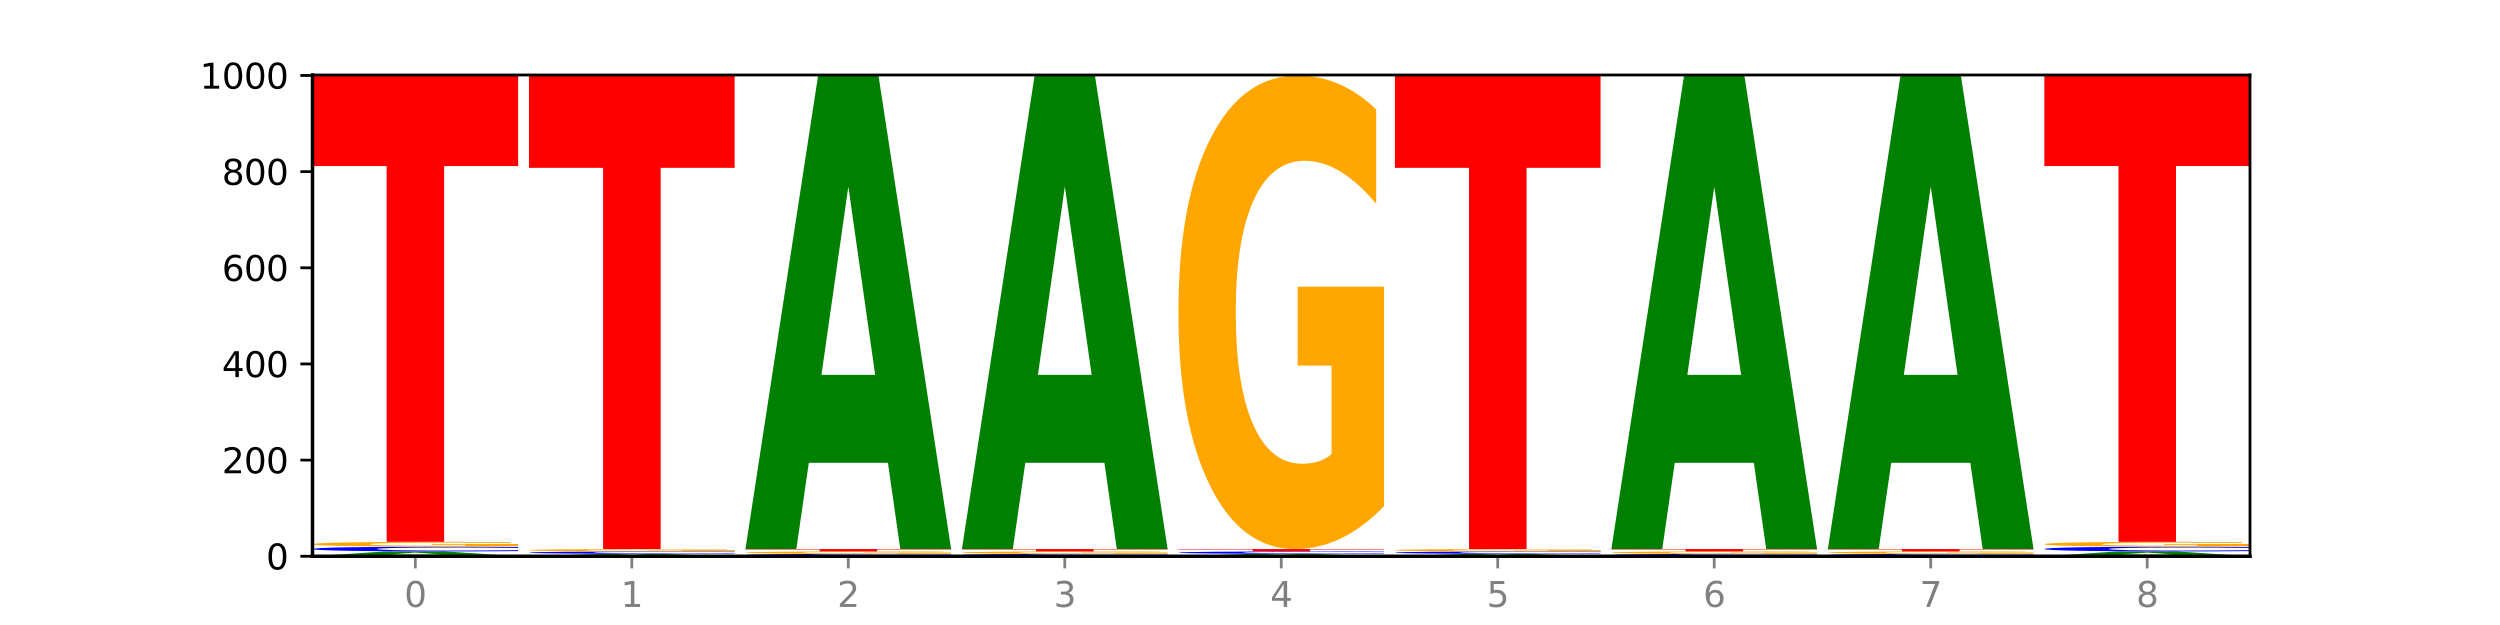 <?xml version="1.0" encoding="utf-8" standalone="no"?>
<!DOCTYPE svg PUBLIC "-//W3C//DTD SVG 1.1//EN"
  "http://www.w3.org/Graphics/SVG/1.1/DTD/svg11.dtd">
<svg xmlns:xlink="http://www.w3.org/1999/xlink" width="720pt" height="180pt" viewBox="0 0 720 180" xmlns="http://www.w3.org/2000/svg" version="1.1">
 <defs>
  <style type="text/css">*{stroke-linejoin: round; stroke-linecap: butt}</style>
 </defs>
 <g id="figure_1">
  <g id="patch_1">
   <path d="M 0 180 
L 720 180 
L 720 0 
L 0 0 
z
" style="fill: #ffffff"/>
  </g>
  <g id="axes_1">
   <g id="patch_2">
    <path d="M 90 160.2 
L 648 160.2 
L 648 21.6 
L 90 21.6 
z
" style="fill: #ffffff"/>
   </g>
   <g id="line2d_1">
    <path d="M 90 160.2 
L 648 160.2 
" clip-path="url(#pc4beb4c8c6)" style="fill: none; stroke: #000000; stroke-width: 0.5; stroke-linecap: square"/>
   </g>
   <g id="patch_3">
    <path d="M 131.028 159.948 
L 108.249 159.948 
L 104.653 160.2 
L 90 160.2 
L 110.926 158.815 
L 128.303 158.815 
L 149.229 160.2 
L 134.588 160.2 
L 131.028 159.948 
z
M 111.882 159.691 
L 127.359 159.691 
L 119.633 159.14 
L 111.882 159.691 
z
" clip-path="url(#pc4beb4c8c6)" style="fill: #008000"/>
   </g>
   <g id="patch_4">
    <path d="M 149.229 158.716 
Q 144.275 158.765 138.917 158.79 
Q 133.56 158.815 127.725 158.815 
Q 110.325 158.815 100.163 158.629 
Q 90 158.442 90 158.124 
Q 90 157.803 100.163 157.617 
Q 110.325 157.431 127.725 157.431 
Q 133.56 157.431 138.917 157.456 
Q 144.275 157.481 149.229 157.53 
L 149.229 157.806 
Q 144.23 157.741 139.38 157.71 
Q 134.53 157.68 129.173 157.68 
Q 119.562 157.68 114.056 157.798 
Q 108.564 157.916 108.564 158.124 
Q 108.564 158.33 114.056 158.448 
Q 119.562 158.566 129.173 158.566 
Q 134.53 158.566 139.38 158.536 
Q 144.23 158.505 149.229 158.44 
L 149.229 158.716 
z
" clip-path="url(#pc4beb4c8c6)" style="fill: #0000ff"/>
   </g>
   <g id="patch_5">
    <path d="M 149.229 157.305 
Q 143.256 157.368 136.831 157.4 
Q 130.406 157.431 123.557 157.431 
Q 108.079 157.431 99.04 157.244 
Q 90 157.058 90 156.739 
Q 90 156.416 99.199 156.231 
Q 108.411 156.046 124.433 156.046 
Q 130.605 156.046 136.26 156.071 
Q 141.928 156.096 146.946 156.145 
L 146.946 156.421 
Q 141.769 156.358 136.645 156.327 
Q 131.521 156.296 126.371 156.296 
Q 116.84 156.296 111.677 156.411 
Q 106.513 156.525 106.513 156.739 
Q 106.513 156.951 111.491 157.066 
Q 116.469 157.181 125.628 157.181 
Q 128.123 157.181 130.26 157.175 
Q 132.397 157.168 134.097 157.154 
L 134.097 156.894 
L 124.34 156.894 
L 124.34 156.664 
L 149.229 156.664 
L 149.229 157.305 
z
" clip-path="url(#pc4beb4c8c6)" style="fill: #ffa600"/>
   </g>
   <g id="patch_6">
    <path d="M 90 21.6 
L 149.229 21.6 
L 149.229 47.821 
L 127.92 47.821 
L 127.92 156.046 
L 111.35 156.046 
L 111.35 47.821 
L 90 47.821 
L 90 21.6 
z
" clip-path="url(#pc4beb4c8c6)" style="fill: #ff0000"/>
   </g>
   <g id="patch_7">
    <path d="M 193.374 160.074 
L 170.596 160.074 
L 166.999 160.2 
L 152.346 160.2 
L 173.272 159.508 
L 190.65 159.508 
L 211.575 160.2 
L 196.935 160.2 
L 193.374 160.074 
z
M 174.229 159.945 
L 189.705 159.945 
L 181.979 159.67 
L 174.229 159.945 
z
" clip-path="url(#pc4beb4c8c6)" style="fill: #008000"/>
   </g>
   <g id="patch_8">
    <path d="M 211.575 159.458 
Q 206.621 159.483 201.264 159.495 
Q 195.906 159.508 190.071 159.508 
Q 172.671 159.508 162.509 159.414 
Q 152.346 159.321 152.346 159.162 
Q 152.346 159.002 162.509 158.909 
Q 172.671 158.815 190.071 158.815 
Q 195.906 158.815 201.264 158.828 
Q 206.621 158.84 211.575 158.865 
L 211.575 159.003 
Q 206.576 158.97 201.726 158.955 
Q 196.876 158.94 191.519 158.94 
Q 181.909 158.94 176.402 158.999 
Q 170.91 159.058 170.91 159.162 
Q 170.91 159.265 176.402 159.324 
Q 181.909 159.383 191.519 159.383 
Q 196.876 159.383 201.726 159.368 
Q 206.576 159.353 211.575 159.32 
L 211.575 159.458 
z
" clip-path="url(#pc4beb4c8c6)" style="fill: #0000ff"/>
   </g>
   <g id="patch_9">
    <path d="M 211.575 158.753 
Q 205.602 158.784 199.177 158.8 
Q 192.753 158.815 185.903 158.815 
Q 170.426 158.815 161.386 158.722 
Q 152.346 158.629 152.346 158.469 
Q 152.346 158.308 161.545 158.216 
Q 170.758 158.123 186.779 158.123 
Q 192.952 158.123 198.607 158.136 
Q 204.275 158.148 209.292 158.173 
L 209.292 158.311 
Q 204.115 158.279 198.992 158.264 
Q 193.868 158.248 188.717 158.248 
Q 179.187 158.248 174.023 158.305 
Q 168.859 158.363 168.859 158.469 
Q 168.859 158.575 173.837 158.633 
Q 178.815 158.691 187.974 158.691 
Q 190.47 158.691 192.607 158.687 
Q 194.744 158.684 196.443 158.677 
L 196.443 158.547 
L 186.686 158.547 
L 186.686 158.432 
L 211.575 158.432 
L 211.575 158.753 
z
" clip-path="url(#pc4beb4c8c6)" style="fill: #ffa600"/>
   </g>
   <g id="patch_10">
    <path d="M 152.346 21.738 
L 211.575 21.738 
L 211.575 48.337 
L 190.267 48.337 
L 190.267 158.123 
L 173.696 158.123 
L 173.696 48.337 
L 152.346 48.337 
L 152.346 21.738 
z
" clip-path="url(#pc4beb4c8c6)" style="fill: #ff0000"/>
   </g>
   <g id="patch_11">
    <path d="M 273.922 160.15 
Q 268.967 160.175 263.61 160.187 
Q 258.253 160.2 252.418 160.2 
Q 235.018 160.2 224.855 160.107 
Q 214.693 160.014 214.693 159.854 
Q 214.693 159.694 224.855 159.601 
Q 235.018 159.508 252.418 159.508 
Q 258.253 159.508 263.61 159.52 
Q 268.967 159.533 273.922 159.557 
L 273.922 159.695 
Q 268.923 159.663 264.073 159.648 
Q 259.223 159.632 253.865 159.632 
Q 244.255 159.632 238.748 159.691 
Q 233.257 159.75 233.257 159.854 
Q 233.257 159.957 238.748 160.016 
Q 244.255 160.075 253.865 160.075 
Q 259.223 160.075 264.073 160.06 
Q 268.923 160.045 273.922 160.012 
L 273.922 160.15 
z
" clip-path="url(#pc4beb4c8c6)" style="fill: #0000ff"/>
   </g>
   <g id="patch_12">
    <path d="M 273.922 159.445 
Q 267.948 159.476 261.524 159.492 
Q 255.099 159.508 248.25 159.508 
Q 232.772 159.508 223.732 159.414 
Q 214.693 159.321 214.693 159.162 
Q 214.693 159 223.892 158.908 
Q 233.104 158.815 249.126 158.815 
Q 255.298 158.815 260.953 158.828 
Q 266.621 158.84 271.639 158.865 
L 271.639 159.003 
Q 266.462 158.971 261.338 158.956 
Q 256.214 158.94 251.064 158.94 
Q 241.533 158.94 236.369 158.998 
Q 231.206 159.055 231.206 159.162 
Q 231.206 159.268 236.184 159.325 
Q 241.161 159.383 250.32 159.383 
Q 252.816 159.383 254.953 159.38 
Q 257.09 159.376 258.789 159.369 
L 258.789 159.24 
L 249.033 159.24 
L 249.033 159.124 
L 273.922 159.124 
L 273.922 159.445 
z
" clip-path="url(#pc4beb4c8c6)" style="fill: #ffa600"/>
   </g>
   <g id="patch_13">
    <path d="M 214.693 158.123 
L 273.922 158.123 
L 273.922 158.258 
L 252.613 158.258 
L 252.613 158.815 
L 236.043 158.815 
L 236.043 158.258 
L 214.693 158.258 
L 214.693 158.123 
z
" clip-path="url(#pc4beb4c8c6)" style="fill: #ff0000"/>
   </g>
   <g id="patch_14">
    <path d="M 255.721 133.278 
L 232.942 133.278 
L 229.346 158.123 
L 214.693 158.123 
L 235.618 21.738 
L 252.996 21.738 
L 273.922 158.123 
L 259.281 158.123 
L 255.721 133.278 
z
M 236.575 107.965 
L 252.051 107.965 
L 244.325 53.715 
L 236.575 107.965 
z
" clip-path="url(#pc4beb4c8c6)" style="fill: #008000"/>
   </g>
   <g id="patch_15">
    <path d="M 336.268 160.15 
Q 331.314 160.175 325.956 160.187 
Q 320.599 160.2 314.764 160.2 
Q 297.364 160.2 287.202 160.107 
Q 277.039 160.014 277.039 159.854 
Q 277.039 159.694 287.202 159.601 
Q 297.364 159.508 314.764 159.508 
Q 320.599 159.508 325.956 159.52 
Q 331.314 159.533 336.268 159.557 
L 336.268 159.695 
Q 331.269 159.663 326.419 159.648 
Q 321.569 159.632 316.212 159.632 
Q 306.601 159.632 301.095 159.691 
Q 295.603 159.75 295.603 159.854 
Q 295.603 159.957 301.095 160.016 
Q 306.601 160.075 316.212 160.075 
Q 321.569 160.075 326.419 160.06 
Q 331.269 160.045 336.268 160.012 
L 336.268 160.15 
z
" clip-path="url(#pc4beb4c8c6)" style="fill: #0000ff"/>
   </g>
   <g id="patch_16">
    <path d="M 336.268 159.445 
Q 330.295 159.476 323.87 159.492 
Q 317.445 159.508 310.596 159.508 
Q 295.118 159.508 286.079 159.414 
Q 277.039 159.321 277.039 159.162 
Q 277.039 159 286.238 158.908 
Q 295.45 158.815 311.472 158.815 
Q 317.645 158.815 323.299 158.828 
Q 328.967 158.84 333.985 158.865 
L 333.985 159.003 
Q 328.808 158.971 323.684 158.956 
Q 318.561 158.94 313.41 158.94 
Q 303.879 158.94 298.716 158.998 
Q 293.552 159.055 293.552 159.162 
Q 293.552 159.268 298.53 159.325 
Q 303.508 159.383 312.667 159.383 
Q 315.162 159.383 317.299 159.38 
Q 319.437 159.376 321.136 159.369 
L 321.136 159.24 
L 311.379 159.24 
L 311.379 159.124 
L 336.268 159.124 
L 336.268 159.445 
z
" clip-path="url(#pc4beb4c8c6)" style="fill: #ffa600"/>
   </g>
   <g id="patch_17">
    <path d="M 277.039 158.123 
L 336.268 158.123 
L 336.268 158.258 
L 314.959 158.258 
L 314.959 158.815 
L 298.389 158.815 
L 298.389 158.258 
L 277.039 158.258 
L 277.039 158.123 
z
" clip-path="url(#pc4beb4c8c6)" style="fill: #ff0000"/>
   </g>
   <g id="patch_18">
    <path d="M 318.067 133.278 
L 295.289 133.278 
L 291.692 158.123 
L 277.039 158.123 
L 297.965 21.738 
L 315.342 21.738 
L 336.268 158.123 
L 321.627 158.123 
L 318.067 133.278 
z
M 298.922 107.965 
L 314.398 107.965 
L 306.672 53.715 
L 298.922 107.965 
z
" clip-path="url(#pc4beb4c8c6)" style="fill: #008000"/>
   </g>
   <g id="patch_19">
    <path d="M 380.413 160.074 
L 357.635 160.074 
L 354.038 160.2 
L 339.385 160.2 
L 360.311 159.508 
L 377.689 159.508 
L 398.615 160.2 
L 383.974 160.2 
L 380.413 160.074 
z
M 361.268 159.945 
L 376.744 159.945 
L 369.018 159.67 
L 361.268 159.945 
z
" clip-path="url(#pc4beb4c8c6)" style="fill: #008000"/>
   </g>
   <g id="patch_20">
    <path d="M 398.615 159.458 
Q 393.66 159.483 388.303 159.495 
Q 382.945 159.508 377.111 159.508 
Q 359.71 159.508 349.548 159.414 
Q 339.385 159.321 339.385 159.162 
Q 339.385 159.002 349.548 158.909 
Q 359.71 158.815 377.111 158.815 
Q 382.945 158.815 388.303 158.828 
Q 393.66 158.84 398.615 158.865 
L 398.615 159.003 
Q 393.615 158.97 388.765 158.955 
Q 383.915 158.94 378.558 158.94 
Q 368.948 158.94 363.441 158.999 
Q 357.95 159.058 357.95 159.162 
Q 357.95 159.265 363.441 159.324 
Q 368.948 159.383 378.558 159.383 
Q 383.915 159.383 388.765 159.368 
Q 393.615 159.353 398.615 159.32 
L 398.615 159.458 
z
" clip-path="url(#pc4beb4c8c6)" style="fill: #0000ff"/>
   </g>
   <g id="patch_21">
    <path d="M 339.385 158.123 
L 398.615 158.123 
L 398.615 158.258 
L 377.306 158.258 
L 377.306 158.815 
L 360.735 158.815 
L 360.735 158.258 
L 339.385 158.258 
L 339.385 158.123 
z
" clip-path="url(#pc4beb4c8c6)" style="fill: #ff0000"/>
   </g>
   <g id="patch_22">
    <path d="M 398.615 145.783 
Q 392.641 151.953 386.217 155.052 
Q 379.792 158.123 372.942 158.123 
Q 357.465 158.123 348.425 139.754 
Q 339.385 121.386 339.385 89.973 
Q 339.385 58.194 348.584 39.966 
Q 357.797 21.738 373.818 21.738 
Q 379.991 21.738 385.646 24.218 
Q 391.314 26.669 396.331 31.514 
L 396.331 58.701 
Q 391.154 52.475 386.031 49.404 
Q 380.907 46.305 375.757 46.305 
Q 366.226 46.305 361.062 57.631 
Q 355.898 68.928 355.898 89.973 
Q 355.898 110.821 360.876 122.203 
Q 365.854 133.556 375.013 133.556 
Q 377.509 133.556 379.646 132.908 
Q 381.783 132.232 383.482 130.824 
L 383.482 105.299 
L 373.726 105.299 
L 373.726 82.564 
L 398.615 82.564 
L 398.615 145.783 
z
" clip-path="url(#pc4beb4c8c6)" style="fill: #ffa600"/>
   </g>
   <g id="patch_23">
    <path d="M 442.76 160.074 
L 419.981 160.074 
L 416.385 160.2 
L 401.732 160.2 
L 422.658 159.508 
L 440.035 159.508 
L 460.961 160.2 
L 446.32 160.2 
L 442.76 160.074 
z
M 423.614 159.945 
L 439.091 159.945 
L 431.365 159.67 
L 423.614 159.945 
z
" clip-path="url(#pc4beb4c8c6)" style="fill: #008000"/>
   </g>
   <g id="patch_24">
    <path d="M 460.961 159.458 
Q 456.006 159.483 450.649 159.495 
Q 445.292 159.508 439.457 159.508 
Q 422.057 159.508 411.894 159.414 
Q 401.732 159.321 401.732 159.162 
Q 401.732 159.002 411.894 158.909 
Q 422.057 158.815 439.457 158.815 
Q 445.292 158.815 450.649 158.828 
Q 456.006 158.84 460.961 158.865 
L 460.961 159.003 
Q 455.962 158.97 451.112 158.955 
Q 446.262 158.94 440.904 158.94 
Q 431.294 158.94 425.788 158.999 
Q 420.296 159.058 420.296 159.162 
Q 420.296 159.265 425.788 159.324 
Q 431.294 159.383 440.904 159.383 
Q 446.262 159.383 451.112 159.368 
Q 455.962 159.353 460.961 159.32 
L 460.961 159.458 
z
" clip-path="url(#pc4beb4c8c6)" style="fill: #0000ff"/>
   </g>
   <g id="patch_25">
    <path d="M 460.961 158.753 
Q 454.988 158.784 448.563 158.8 
Q 442.138 158.815 435.289 158.815 
Q 419.811 158.815 410.772 158.722 
Q 401.732 158.629 401.732 158.469 
Q 401.732 158.308 410.931 158.216 
Q 420.143 158.123 436.165 158.123 
Q 442.337 158.123 447.992 158.136 
Q 453.66 158.148 458.678 158.173 
L 458.678 158.311 
Q 453.501 158.279 448.377 158.264 
Q 443.253 158.248 438.103 158.248 
Q 428.572 158.248 423.408 158.305 
Q 418.245 158.363 418.245 158.469 
Q 418.245 158.575 423.223 158.633 
Q 428.2 158.691 437.36 158.691 
Q 439.855 158.691 441.992 158.687 
Q 444.129 158.684 445.828 158.677 
L 445.828 158.547 
L 436.072 158.547 
L 436.072 158.432 
L 460.961 158.432 
L 460.961 158.753 
z
" clip-path="url(#pc4beb4c8c6)" style="fill: #ffa600"/>
   </g>
   <g id="patch_26">
    <path d="M 401.732 21.738 
L 460.961 21.738 
L 460.961 48.337 
L 439.652 48.337 
L 439.652 158.123 
L 423.082 158.123 
L 423.082 48.337 
L 401.732 48.337 
L 401.732 21.738 
z
" clip-path="url(#pc4beb4c8c6)" style="fill: #ff0000"/>
   </g>
   <g id="patch_27">
    <path d="M 523.307 160.15 
Q 518.353 160.175 512.996 160.187 
Q 507.638 160.2 501.803 160.2 
Q 484.403 160.2 474.241 160.107 
Q 464.078 160.014 464.078 159.854 
Q 464.078 159.694 474.241 159.601 
Q 484.403 159.508 501.803 159.508 
Q 507.638 159.508 512.996 159.52 
Q 518.353 159.533 523.307 159.557 
L 523.307 159.695 
Q 518.308 159.663 513.458 159.648 
Q 508.608 159.632 503.251 159.632 
Q 493.641 159.632 488.134 159.691 
Q 482.642 159.75 482.642 159.854 
Q 482.642 159.957 488.134 160.016 
Q 493.641 160.075 503.251 160.075 
Q 508.608 160.075 513.458 160.06 
Q 518.308 160.045 523.307 160.012 
L 523.307 160.15 
z
" clip-path="url(#pc4beb4c8c6)" style="fill: #0000ff"/>
   </g>
   <g id="patch_28">
    <path d="M 523.307 159.445 
Q 517.334 159.476 510.909 159.492 
Q 504.485 159.508 497.635 159.508 
Q 482.158 159.508 473.118 159.414 
Q 464.078 159.321 464.078 159.162 
Q 464.078 159 473.277 158.908 
Q 482.489 158.815 498.511 158.815 
Q 504.684 158.815 510.338 158.828 
Q 516.007 158.84 521.024 158.865 
L 521.024 159.003 
Q 515.847 158.971 510.723 158.956 
Q 505.6 158.94 500.449 158.94 
Q 490.918 158.94 485.755 158.998 
Q 480.591 159.055 480.591 159.162 
Q 480.591 159.268 485.569 159.325 
Q 490.547 159.383 499.706 159.383 
Q 502.201 159.383 504.339 159.38 
Q 506.476 159.376 508.175 159.369 
L 508.175 159.24 
L 498.418 159.24 
L 498.418 159.124 
L 523.307 159.124 
L 523.307 159.445 
z
" clip-path="url(#pc4beb4c8c6)" style="fill: #ffa600"/>
   </g>
   <g id="patch_29">
    <path d="M 464.078 158.123 
L 523.307 158.123 
L 523.307 158.258 
L 501.999 158.258 
L 501.999 158.815 
L 485.428 158.815 
L 485.428 158.258 
L 464.078 158.258 
L 464.078 158.123 
z
" clip-path="url(#pc4beb4c8c6)" style="fill: #ff0000"/>
   </g>
   <g id="patch_30">
    <path d="M 505.106 133.278 
L 482.328 133.278 
L 478.731 158.123 
L 464.078 158.123 
L 485.004 21.738 
L 502.382 21.738 
L 523.307 158.123 
L 508.667 158.123 
L 505.106 133.278 
z
M 485.961 107.965 
L 501.437 107.965 
L 493.711 53.715 
L 485.961 107.965 
z
" clip-path="url(#pc4beb4c8c6)" style="fill: #008000"/>
   </g>
   <g id="patch_31">
    <path d="M 585.654 160.15 
Q 580.699 160.175 575.342 160.187 
Q 569.985 160.2 564.15 160.2 
Q 546.75 160.2 536.587 160.107 
Q 526.425 160.014 526.425 159.854 
Q 526.425 159.694 536.587 159.601 
Q 546.75 159.508 564.15 159.508 
Q 569.985 159.508 575.342 159.52 
Q 580.699 159.533 585.654 159.557 
L 585.654 159.695 
Q 580.654 159.663 575.805 159.648 
Q 570.955 159.632 565.597 159.632 
Q 555.987 159.632 550.48 159.691 
Q 544.989 159.75 544.989 159.854 
Q 544.989 159.957 550.48 160.016 
Q 555.987 160.075 565.597 160.075 
Q 570.955 160.075 575.805 160.06 
Q 580.654 160.045 585.654 160.012 
L 585.654 160.15 
z
" clip-path="url(#pc4beb4c8c6)" style="fill: #0000ff"/>
   </g>
   <g id="patch_32">
    <path d="M 585.654 159.445 
Q 579.68 159.476 573.256 159.492 
Q 566.831 159.508 559.982 159.508 
Q 544.504 159.508 535.464 159.414 
Q 526.425 159.321 526.425 159.162 
Q 526.425 159 535.624 158.908 
Q 544.836 158.815 560.858 158.815 
Q 567.03 158.815 572.685 158.828 
Q 578.353 158.84 583.37 158.865 
L 583.37 159.003 
Q 578.194 158.971 573.07 158.956 
Q 567.946 158.94 562.796 158.94 
Q 553.265 158.94 548.101 158.998 
Q 542.938 159.055 542.938 159.162 
Q 542.938 159.268 547.915 159.325 
Q 552.893 159.383 562.052 159.383 
Q 564.548 159.383 566.685 159.38 
Q 568.822 159.376 570.521 159.369 
L 570.521 159.24 
L 560.765 159.24 
L 560.765 159.124 
L 585.654 159.124 
L 585.654 159.445 
z
" clip-path="url(#pc4beb4c8c6)" style="fill: #ffa600"/>
   </g>
   <g id="patch_33">
    <path d="M 526.425 158.123 
L 585.654 158.123 
L 585.654 158.258 
L 564.345 158.258 
L 564.345 158.815 
L 547.775 158.815 
L 547.775 158.258 
L 526.425 158.258 
L 526.425 158.123 
z
" clip-path="url(#pc4beb4c8c6)" style="fill: #ff0000"/>
   </g>
   <g id="patch_34">
    <path d="M 567.453 133.278 
L 544.674 133.278 
L 541.077 158.123 
L 526.425 158.123 
L 547.35 21.738 
L 564.728 21.738 
L 585.654 158.123 
L 571.013 158.123 
L 567.453 133.278 
z
M 548.307 107.965 
L 563.783 107.965 
L 556.057 53.715 
L 548.307 107.965 
z
" clip-path="url(#pc4beb4c8c6)" style="fill: #008000"/>
   </g>
   <g id="patch_35">
    <path d="M 629.799 159.948 
L 607.02 159.948 
L 603.424 160.2 
L 588.771 160.2 
L 609.697 158.815 
L 627.074 158.815 
L 648 160.2 
L 633.359 160.2 
L 629.799 159.948 
z
M 610.653 159.691 
L 626.13 159.691 
L 618.404 159.14 
L 610.653 159.691 
z
" clip-path="url(#pc4beb4c8c6)" style="fill: #008000"/>
   </g>
   <g id="patch_36">
    <path d="M 648 158.716 
Q 643.046 158.765 637.688 158.79 
Q 632.331 158.815 626.496 158.815 
Q 609.096 158.815 598.933 158.629 
Q 588.771 158.442 588.771 158.124 
Q 588.771 157.803 598.933 157.617 
Q 609.096 157.431 626.496 157.431 
Q 632.331 157.431 637.688 157.456 
Q 643.046 157.481 648 157.53 
L 648 157.806 
Q 643.001 157.741 638.151 157.71 
Q 633.301 157.68 627.944 157.68 
Q 618.333 157.68 612.827 157.798 
Q 607.335 157.916 607.335 158.124 
Q 607.335 158.33 612.827 158.448 
Q 618.333 158.566 627.944 158.566 
Q 633.301 158.566 638.151 158.536 
Q 643.001 158.505 648 158.44 
L 648 158.716 
z
" clip-path="url(#pc4beb4c8c6)" style="fill: #0000ff"/>
   </g>
   <g id="patch_37">
    <path d="M 648 157.305 
Q 642.027 157.368 635.602 157.4 
Q 629.177 157.431 622.328 157.431 
Q 606.85 157.431 597.811 157.244 
Q 588.771 157.058 588.771 156.739 
Q 588.771 156.416 597.97 156.231 
Q 607.182 156.046 623.204 156.046 
Q 629.376 156.046 635.031 156.071 
Q 640.699 156.096 645.717 156.145 
L 645.717 156.421 
Q 640.54 156.358 635.416 156.327 
Q 630.292 156.296 625.142 156.296 
Q 615.611 156.296 610.448 156.411 
Q 605.284 156.525 605.284 156.739 
Q 605.284 156.951 610.262 157.066 
Q 615.24 157.181 624.399 157.181 
Q 626.894 157.181 629.031 157.175 
Q 631.168 157.168 632.868 157.154 
L 632.868 156.894 
L 623.111 156.894 
L 623.111 156.664 
L 648 156.664 
L 648 157.305 
z
" clip-path="url(#pc4beb4c8c6)" style="fill: #ffa600"/>
   </g>
   <g id="patch_38">
    <path d="M 588.771 21.6 
L 648 21.6 
L 648 47.821 
L 626.691 47.821 
L 626.691 156.046 
L 610.121 156.046 
L 610.121 47.821 
L 588.771 47.821 
L 588.771 21.6 
z
" clip-path="url(#pc4beb4c8c6)" style="fill: #ff0000"/>
   </g>
   <g id="matplotlib.axis_1">
    <g id="xtick_1">
     <g id="line2d_2">
      <defs>
       <path id="m9886d2db1d" d="M 0 0 
L 0 3.5 
" style="stroke: #808080; stroke-width: 0.8"/>
      </defs>
      <g>
       <use xlink:href="#m9886d2db1d" x="119.615" y="160.2" style="fill: #808080; stroke: #808080; stroke-width: 0.8"/>
      </g>
     </g>
     <g id="text_1">
      <!-- 0 -->
      <g style="fill: #808080" transform="translate(116.433 174.798) scale(0.1 -0.1)">
       <defs>
        <path id="DejaVuSans-30" d="M 2034 4250 
Q 1547 4250 1301 3770 
Q 1056 3291 1056 2328 
Q 1056 1369 1301 889 
Q 1547 409 2034 409 
Q 2525 409 2770 889 
Q 3016 1369 3016 2328 
Q 3016 3291 2770 3770 
Q 2525 4250 2034 4250 
z
M 2034 4750 
Q 2819 4750 3233 4129 
Q 3647 3509 3647 2328 
Q 3647 1150 3233 529 
Q 2819 -91 2034 -91 
Q 1250 -91 836 529 
Q 422 1150 422 2328 
Q 422 3509 836 4129 
Q 1250 4750 2034 4750 
z
" transform="scale(0.016)"/>
       </defs>
       <use xlink:href="#DejaVuSans-30"/>
      </g>
     </g>
    </g>
    <g id="xtick_2">
     <g id="line2d_3">
      <g>
       <use xlink:href="#m9886d2db1d" x="181.961" y="160.2" style="fill: #808080; stroke: #808080; stroke-width: 0.8"/>
      </g>
     </g>
     <g id="text_2">
      <!-- 1 -->
      <g style="fill: #808080" transform="translate(178.78 174.798) scale(0.1 -0.1)">
       <defs>
        <path id="DejaVuSans-31" d="M 794 531 
L 1825 531 
L 1825 4091 
L 703 3866 
L 703 4441 
L 1819 4666 
L 2450 4666 
L 2450 531 
L 3481 531 
L 3481 0 
L 794 0 
L 794 531 
z
" transform="scale(0.016)"/>
       </defs>
       <use xlink:href="#DejaVuSans-31"/>
      </g>
     </g>
    </g>
    <g id="xtick_3">
     <g id="line2d_4">
      <g>
       <use xlink:href="#m9886d2db1d" x="244.307" y="160.2" style="fill: #808080; stroke: #808080; stroke-width: 0.8"/>
      </g>
     </g>
     <g id="text_3">
      <!-- 2 -->
      <g style="fill: #808080" transform="translate(241.126 174.798) scale(0.1 -0.1)">
       <defs>
        <path id="DejaVuSans-32" d="M 1228 531 
L 3431 531 
L 3431 0 
L 469 0 
L 469 531 
Q 828 903 1448 1529 
Q 2069 2156 2228 2338 
Q 2531 2678 2651 2914 
Q 2772 3150 2772 3378 
Q 2772 3750 2511 3984 
Q 2250 4219 1831 4219 
Q 1534 4219 1204 4116 
Q 875 4013 500 3803 
L 500 4441 
Q 881 4594 1212 4672 
Q 1544 4750 1819 4750 
Q 2544 4750 2975 4387 
Q 3406 4025 3406 3419 
Q 3406 3131 3298 2873 
Q 3191 2616 2906 2266 
Q 2828 2175 2409 1742 
Q 1991 1309 1228 531 
z
" transform="scale(0.016)"/>
       </defs>
       <use xlink:href="#DejaVuSans-32"/>
      </g>
     </g>
    </g>
    <g id="xtick_4">
     <g id="line2d_5">
      <g>
       <use xlink:href="#m9886d2db1d" x="306.654" y="160.2" style="fill: #808080; stroke: #808080; stroke-width: 0.8"/>
      </g>
     </g>
     <g id="text_4">
      <!-- 3 -->
      <g style="fill: #808080" transform="translate(303.472 174.798) scale(0.1 -0.1)">
       <defs>
        <path id="DejaVuSans-33" d="M 2597 2516 
Q 3050 2419 3304 2112 
Q 3559 1806 3559 1356 
Q 3559 666 3084 287 
Q 2609 -91 1734 -91 
Q 1441 -91 1130 -33 
Q 819 25 488 141 
L 488 750 
Q 750 597 1062 519 
Q 1375 441 1716 441 
Q 2309 441 2620 675 
Q 2931 909 2931 1356 
Q 2931 1769 2642 2001 
Q 2353 2234 1838 2234 
L 1294 2234 
L 1294 2753 
L 1863 2753 
Q 2328 2753 2575 2939 
Q 2822 3125 2822 3475 
Q 2822 3834 2567 4026 
Q 2313 4219 1838 4219 
Q 1578 4219 1281 4162 
Q 984 4106 628 3988 
L 628 4550 
Q 988 4650 1302 4700 
Q 1616 4750 1894 4750 
Q 2613 4750 3031 4423 
Q 3450 4097 3450 3541 
Q 3450 3153 3228 2886 
Q 3006 2619 2597 2516 
z
" transform="scale(0.016)"/>
       </defs>
       <use xlink:href="#DejaVuSans-33"/>
      </g>
     </g>
    </g>
    <g id="xtick_5">
     <g id="line2d_6">
      <g>
       <use xlink:href="#m9886d2db1d" x="369" y="160.2" style="fill: #808080; stroke: #808080; stroke-width: 0.8"/>
      </g>
     </g>
     <g id="text_5">
      <!-- 4 -->
      <g style="fill: #808080" transform="translate(365.819 174.798) scale(0.1 -0.1)">
       <defs>
        <path id="DejaVuSans-34" d="M 2419 4116 
L 825 1625 
L 2419 1625 
L 2419 4116 
z
M 2253 4666 
L 3047 4666 
L 3047 1625 
L 3713 1625 
L 3713 1100 
L 3047 1100 
L 3047 0 
L 2419 0 
L 2419 1100 
L 313 1100 
L 313 1709 
L 2253 4666 
z
" transform="scale(0.016)"/>
       </defs>
       <use xlink:href="#DejaVuSans-34"/>
      </g>
     </g>
    </g>
    <g id="xtick_6">
     <g id="line2d_7">
      <g>
       <use xlink:href="#m9886d2db1d" x="431.346" y="160.2" style="fill: #808080; stroke: #808080; stroke-width: 0.8"/>
      </g>
     </g>
     <g id="text_6">
      <!-- 5 -->
      <g style="fill: #808080" transform="translate(428.165 174.798) scale(0.1 -0.1)">
       <defs>
        <path id="DejaVuSans-35" d="M 691 4666 
L 3169 4666 
L 3169 4134 
L 1269 4134 
L 1269 2991 
Q 1406 3038 1543 3061 
Q 1681 3084 1819 3084 
Q 2600 3084 3056 2656 
Q 3513 2228 3513 1497 
Q 3513 744 3044 326 
Q 2575 -91 1722 -91 
Q 1428 -91 1123 -41 
Q 819 9 494 109 
L 494 744 
Q 775 591 1075 516 
Q 1375 441 1709 441 
Q 2250 441 2565 725 
Q 2881 1009 2881 1497 
Q 2881 1984 2565 2268 
Q 2250 2553 1709 2553 
Q 1456 2553 1204 2497 
Q 953 2441 691 2322 
L 691 4666 
z
" transform="scale(0.016)"/>
       </defs>
       <use xlink:href="#DejaVuSans-35"/>
      </g>
     </g>
    </g>
    <g id="xtick_7">
     <g id="line2d_8">
      <g>
       <use xlink:href="#m9886d2db1d" x="493.693" y="160.2" style="fill: #808080; stroke: #808080; stroke-width: 0.8"/>
      </g>
     </g>
     <g id="text_7">
      <!-- 6 -->
      <g style="fill: #808080" transform="translate(490.511 174.798) scale(0.1 -0.1)">
       <defs>
        <path id="DejaVuSans-36" d="M 2113 2584 
Q 1688 2584 1439 2293 
Q 1191 2003 1191 1497 
Q 1191 994 1439 701 
Q 1688 409 2113 409 
Q 2538 409 2786 701 
Q 3034 994 3034 1497 
Q 3034 2003 2786 2293 
Q 2538 2584 2113 2584 
z
M 3366 4563 
L 3366 3988 
Q 3128 4100 2886 4159 
Q 2644 4219 2406 4219 
Q 1781 4219 1451 3797 
Q 1122 3375 1075 2522 
Q 1259 2794 1537 2939 
Q 1816 3084 2150 3084 
Q 2853 3084 3261 2657 
Q 3669 2231 3669 1497 
Q 3669 778 3244 343 
Q 2819 -91 2113 -91 
Q 1303 -91 875 529 
Q 447 1150 447 2328 
Q 447 3434 972 4092 
Q 1497 4750 2381 4750 
Q 2619 4750 2861 4703 
Q 3103 4656 3366 4563 
z
" transform="scale(0.016)"/>
       </defs>
       <use xlink:href="#DejaVuSans-36"/>
      </g>
     </g>
    </g>
    <g id="xtick_8">
     <g id="line2d_9">
      <g>
       <use xlink:href="#m9886d2db1d" x="556.039" y="160.2" style="fill: #808080; stroke: #808080; stroke-width: 0.8"/>
      </g>
     </g>
     <g id="text_8">
      <!-- 7 -->
      <g style="fill: #808080" transform="translate(552.858 174.798) scale(0.1 -0.1)">
       <defs>
        <path id="DejaVuSans-37" d="M 525 4666 
L 3525 4666 
L 3525 4397 
L 1831 0 
L 1172 0 
L 2766 4134 
L 525 4134 
L 525 4666 
z
" transform="scale(0.016)"/>
       </defs>
       <use xlink:href="#DejaVuSans-37"/>
      </g>
     </g>
    </g>
    <g id="xtick_9">
     <g id="line2d_10">
      <g>
       <use xlink:href="#m9886d2db1d" x="618.385" y="160.2" style="fill: #808080; stroke: #808080; stroke-width: 0.8"/>
      </g>
     </g>
     <g id="text_9">
      <!-- 8 -->
      <g style="fill: #808080" transform="translate(615.204 174.798) scale(0.1 -0.1)">
       <defs>
        <path id="DejaVuSans-38" d="M 2034 2216 
Q 1584 2216 1326 1975 
Q 1069 1734 1069 1313 
Q 1069 891 1326 650 
Q 1584 409 2034 409 
Q 2484 409 2743 651 
Q 3003 894 3003 1313 
Q 3003 1734 2745 1975 
Q 2488 2216 2034 2216 
z
M 1403 2484 
Q 997 2584 770 2862 
Q 544 3141 544 3541 
Q 544 4100 942 4425 
Q 1341 4750 2034 4750 
Q 2731 4750 3128 4425 
Q 3525 4100 3525 3541 
Q 3525 3141 3298 2862 
Q 3072 2584 2669 2484 
Q 3125 2378 3379 2068 
Q 3634 1759 3634 1313 
Q 3634 634 3220 271 
Q 2806 -91 2034 -91 
Q 1263 -91 848 271 
Q 434 634 434 1313 
Q 434 1759 690 2068 
Q 947 2378 1403 2484 
z
M 1172 3481 
Q 1172 3119 1398 2916 
Q 1625 2713 2034 2713 
Q 2441 2713 2670 2916 
Q 2900 3119 2900 3481 
Q 2900 3844 2670 4047 
Q 2441 4250 2034 4250 
Q 1625 4250 1398 4047 
Q 1172 3844 1172 3481 
z
" transform="scale(0.016)"/>
       </defs>
       <use xlink:href="#DejaVuSans-38"/>
      </g>
     </g>
    </g>
   </g>
   <g id="matplotlib.axis_2">
    <g id="ytick_1">
     <g id="line2d_11">
      <defs>
       <path id="m5fd509339a" d="M 0 0 
L -3.5 0 
" style="stroke: #000000; stroke-width: 0.8"/>
      </defs>
      <g>
       <use xlink:href="#m5fd509339a" x="90" y="160.2" style="stroke: #000000; stroke-width: 0.8"/>
      </g>
     </g>
     <g id="text_10">
      <!-- 0 -->
      <g transform="translate(76.638 163.999) scale(0.1 -0.1)">
       <use xlink:href="#DejaVuSans-30"/>
      </g>
     </g>
    </g>
    <g id="ytick_2">
     <g id="line2d_12">
      <g>
       <use xlink:href="#m5fd509339a" x="90" y="132.508" style="stroke: #000000; stroke-width: 0.8"/>
      </g>
     </g>
     <g id="text_11">
      <!-- 200 -->
      <g transform="translate(63.913 136.307) scale(0.1 -0.1)">
       <use xlink:href="#DejaVuSans-32"/>
       <use xlink:href="#DejaVuSans-30" x="63.623"/>
       <use xlink:href="#DejaVuSans-30" x="127.246"/>
      </g>
     </g>
    </g>
    <g id="ytick_3">
     <g id="line2d_13">
      <g>
       <use xlink:href="#m5fd509339a" x="90" y="104.815" style="stroke: #000000; stroke-width: 0.8"/>
      </g>
     </g>
     <g id="text_12">
      <!-- 400 -->
      <g transform="translate(63.913 108.615) scale(0.1 -0.1)">
       <use xlink:href="#DejaVuSans-34"/>
       <use xlink:href="#DejaVuSans-30" x="63.623"/>
       <use xlink:href="#DejaVuSans-30" x="127.246"/>
      </g>
     </g>
    </g>
    <g id="ytick_4">
     <g id="line2d_14">
      <g>
       <use xlink:href="#m5fd509339a" x="90" y="77.123" style="stroke: #000000; stroke-width: 0.8"/>
      </g>
     </g>
     <g id="text_13">
      <!-- 600 -->
      <g transform="translate(63.913 80.922) scale(0.1 -0.1)">
       <use xlink:href="#DejaVuSans-36"/>
       <use xlink:href="#DejaVuSans-30" x="63.623"/>
       <use xlink:href="#DejaVuSans-30" x="127.246"/>
      </g>
     </g>
    </g>
    <g id="ytick_5">
     <g id="line2d_15">
      <g>
       <use xlink:href="#m5fd509339a" x="90" y="49.431" style="stroke: #000000; stroke-width: 0.8"/>
      </g>
     </g>
     <g id="text_14">
      <!-- 800 -->
      <g transform="translate(63.913 53.23) scale(0.1 -0.1)">
       <use xlink:href="#DejaVuSans-38"/>
       <use xlink:href="#DejaVuSans-30" x="63.623"/>
       <use xlink:href="#DejaVuSans-30" x="127.246"/>
      </g>
     </g>
    </g>
    <g id="ytick_6">
     <g id="line2d_16">
      <g>
       <use xlink:href="#m5fd509339a" x="90" y="21.738" style="stroke: #000000; stroke-width: 0.8"/>
      </g>
     </g>
     <g id="text_15">
      <!-- 1000 -->
      <g transform="translate(57.55 25.538) scale(0.1 -0.1)">
       <use xlink:href="#DejaVuSans-31"/>
       <use xlink:href="#DejaVuSans-30" x="63.623"/>
       <use xlink:href="#DejaVuSans-30" x="127.246"/>
       <use xlink:href="#DejaVuSans-30" x="190.869"/>
      </g>
     </g>
    </g>
   </g>
   <g id="patch_39">
    <path d="M 90 160.2 
L 90 21.6 
" style="fill: none; stroke: #000000; stroke-linejoin: miter; stroke-linecap: square"/>
   </g>
   <g id="patch_40">
    <path d="M 648 160.2 
L 648 21.6 
" style="fill: none; stroke: #000000; stroke-width: 0.8; stroke-linejoin: miter; stroke-linecap: square"/>
   </g>
   <g id="patch_41">
    <path d="M 90 160.2 
L 648 160.2 
" style="fill: none; stroke: #000000; stroke-linejoin: miter; stroke-linecap: square"/>
   </g>
   <g id="patch_42">
    <path d="M 90 21.6 
L 648 21.6 
" style="fill: none; stroke: #000000; stroke-width: 0.8; stroke-linejoin: miter; stroke-linecap: square"/>
   </g>
  </g>
 </g>
 <defs>
  <clipPath id="pc4beb4c8c6">
   <rect x="90" y="21.6" width="558" height="138.6"/>
  </clipPath>
 </defs>
</svg>
